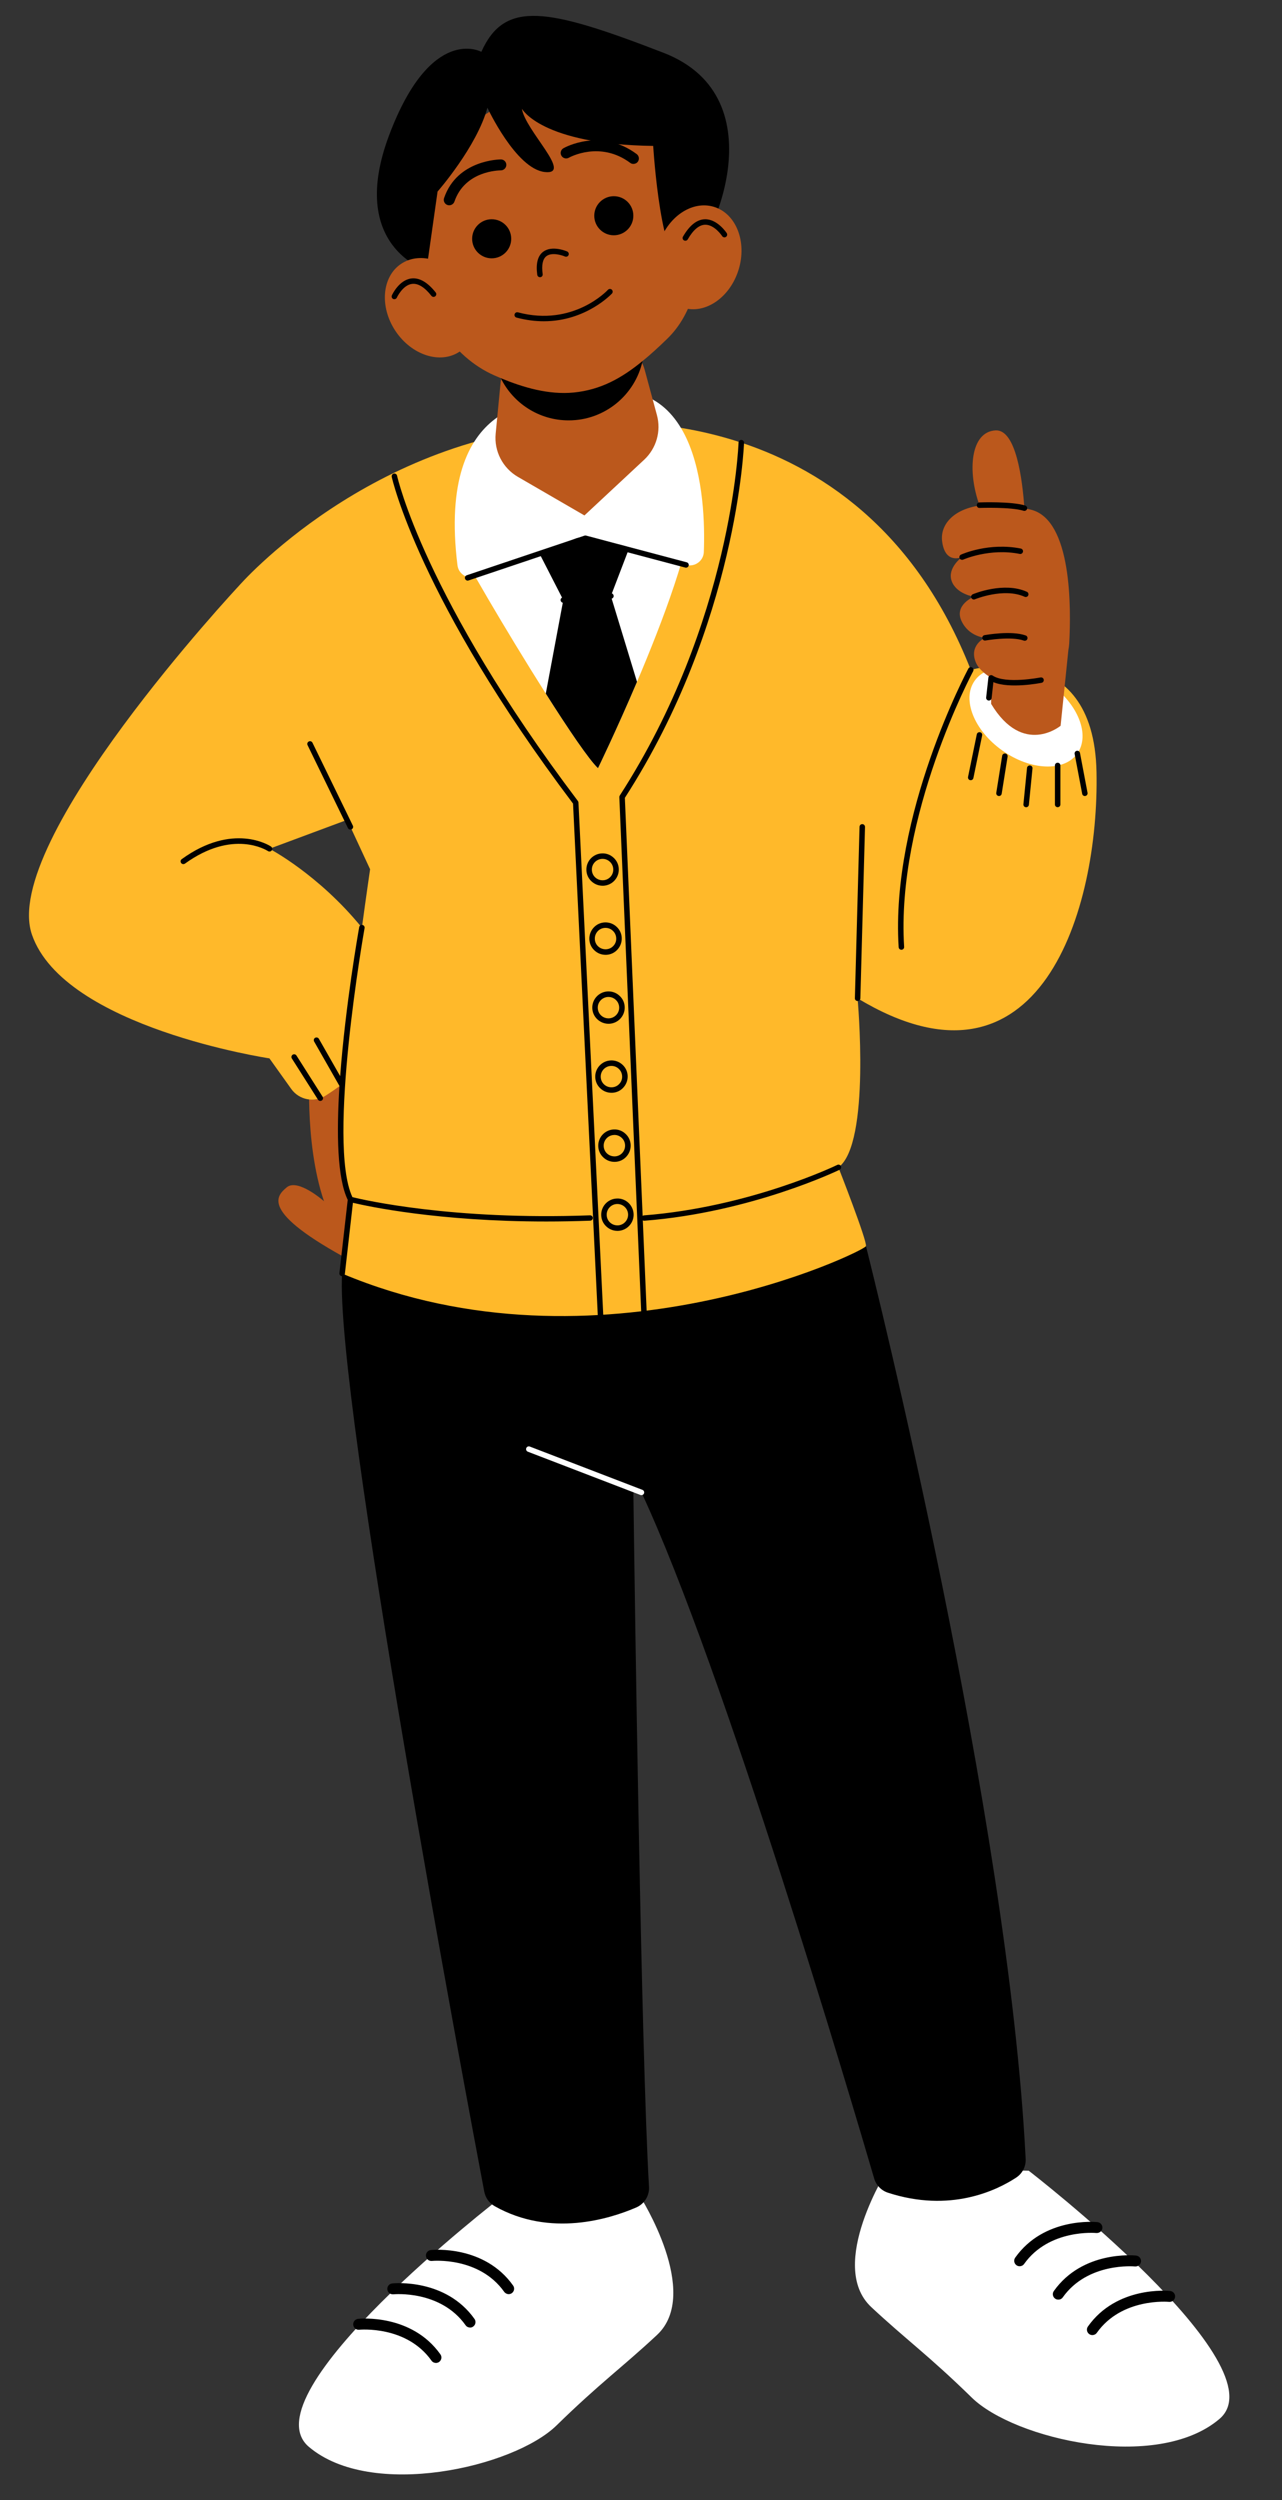 <?xml version="1.0" encoding="UTF-8" standalone="no"?><svg xmlns="http://www.w3.org/2000/svg" xmlns:xlink="http://www.w3.org/1999/xlink" fill="#000000" height="456.8" preserveAspectRatio="xMidYMid meet" version="1" viewBox="-5.3 -2.9 234.3 456.8" width="234.3" zoomAndPan="magnify"><rect x="-5.3" y="-2.9" width="234.3" height="456.8" fill="#333333" stroke="none"/><g id="change1_1"><path d="M111.66,398.38c0,0,11.32,17.7,3.11,25.36c-6.3,5.88-10.52,8.86-18.35,16.52s-33.87,13.62-45.28,3.91 c-11.4-9.7,34.87-45.36,34.87-45.36L111.66,398.38z M157.05,393.29c0,0-11.32,17.7-3.11,25.36c6.3,5.88,10.52,8.86,18.35,16.52 s33.87,13.62,45.28,3.91c11.4-9.7-34.87-45.36-34.87-45.36L157.05,393.29z" fill="#ffffff"/></g><g id="change2_2"><path d="M87.67,416.28c-0.31,0-0.62-0.15-0.82-0.42c-4.59-6.47-13.11-5.66-13.2-5.65c-0.55,0.06-1.04-0.34-1.1-0.89 s0.34-1.04,0.89-1.1c0.4-0.04,9.78-0.93,15.04,6.49c0.32,0.45,0.21,1.07-0.24,1.39C88.07,416.22,87.87,416.28,87.67,416.28z M81.18,422.2c0.45-0.32,0.56-0.94,0.24-1.39c-5.26-7.41-14.64-6.53-15.04-6.49c-0.55,0.06-0.95,0.55-0.89,1.1 c0.06,0.55,0.54,0.93,1.1,0.89c0.09-0.01,8.61-0.82,13.2,5.65c0.2,0.28,0.5,0.42,0.82,0.42C80.81,422.39,81.01,422.33,81.18,422.2z M74.95,428.67c0.45-0.32,0.56-0.94,0.24-1.39c-5.26-7.41-14.64-6.53-15.04-6.49c-0.55,0.06-0.95,0.55-0.89,1.1 c0.06,0.55,0.54,0.96,1.1,0.89c0.09,0,8.61-0.82,13.2,5.65c0.2,0.28,0.5,0.42,0.82,0.42C74.58,428.85,74.78,428.79,74.95,428.67z M181.87,410.76c4.57-6.44,13.12-5.66,13.2-5.65c0.54,0.04,1.04-0.34,1.1-0.89s-0.34-1.04-0.89-1.1c-0.4-0.04-9.78-0.93-15.04,6.49 c-0.32,0.45-0.21,1.07,0.24,1.39c0.17,0.13,0.38,0.18,0.58,0.18C181.37,411.18,181.67,411.04,181.87,410.76z M188.93,416.87 c4.57-6.45,13.12-5.66,13.2-5.65c0.54,0.04,1.04-0.34,1.1-0.89s-0.34-1.04-0.89-1.1c-0.4-0.04-9.78-0.93-15.04,6.48 c-0.32,0.45-0.21,1.07,0.24,1.39c0.17,0.13,0.38,0.18,0.58,0.18C188.43,417.29,188.73,417.15,188.93,416.87z M195.16,423.34 c4.57-6.45,13.12-5.66,13.2-5.65c0.54,0.05,1.04-0.34,1.1-0.89s-0.34-1.04-0.89-1.1c-0.4-0.04-9.78-0.93-15.04,6.49 c-0.32,0.45-0.21,1.07,0.24,1.39c0.18,0.13,0.38,0.18,0.58,0.18C194.66,423.76,194.96,423.62,195.16,423.34z M153.02,225.01 c1.3,5.16,26.02,104.08,29.13,166.56c0.07,1.37-0.59,2.67-1.74,3.42c-3.55,2.33-12.04,6.47-23.44,2.75 c-1.22-0.4-2.15-1.38-2.51-2.61c-3.89-13.31-27.42-92.98-42.53-125.34c-0.35-0.75-1.48-0.5-1.47,0.33 c0.24,18.12,1.41,101.77,2.85,126.53c0.1,1.63-0.83,3.14-2.33,3.79c-4.79,2.07-15.69,5.53-25.88-0.24c-1-0.56-1.69-1.54-1.9-2.67 c-3.08-16.3-27.33-145.5-25.98-167.74c1.44-23.68,86.11-31.83,95.67-5.21C152.95,224.73,152.99,224.87,153.02,225.01z" fill="inherit"/></g><g id="change3_1"><path d="M70.36,180.35c0,0,9.25,57.87-9.52,48.17s-15.78-12.77-13.74-14.47c2.04-1.7,6.81,2.53,6.81,2.53 c-3.74-11.09-2.55-25.22-2.55-25.22L70.36,180.35z" fill="#bb581c"/></g><g id="change4_1"><path d="M195.1,138.14c-0.51-25.02-22.98-18.64-22.98-18.64c-20.43-52.09-71.36-44.87-71.36-44.87 c-38.43,1.85-62.43,29.55-62.43,29.55s-43.66,46.72-37.79,63.7c5.87,16.98,43.4,22.6,43.4,22.6l3.99,5.59 c1.44,2.01,4.19,2.55,6.28,1.22c1.05-0.67,2.13-1.42,3.21-2.2c-0.07,0.78-0.14,1.55-0.2,2.29c-1.28,15.32,1.53,18.89,1.53,18.89 l-1.53,13.53c46.72,19.66,95.49-4.09,95.74-5c0.26-0.91-5.03-14.4-5.03-14.4c5.94-4.34,3.5-30.89,3.5-30.89 C184.88,199.67,195.61,163.16,195.1,138.14z M43.95,152.18l14.2-5.28l4.19,9.03c0,0-0.65,4.41-1.5,10.67 C52.92,156.86,43.95,152.18,43.95,152.18z" fill="#ffb92a"/></g><g id="change1_2"><path d="M121.34,89.12c-0.17,7.37-5.51,21.48-10.22,32.56c-3.77,8.86-7.13,15.78-7.13,15.78 c-1.62-1.52-5.39-7.08-9.54-13.63c-7.21-11.37-15.59-25.73-15.94-27.14c-0.03-0.16-0.04-0.31-0.03-0.47 C80.63,69.71,121.99,61.79,121.34,89.12z" fill="#ffffff"/></g><g id="change5_1"><path d="M111.12,121.68c-3.77,8.86-7.13,15.78-7.13,15.78c-1.62-1.52-5.39-7.08-9.54-13.63l3.11-16.62 c0.05-0.31,0.01-0.62-0.13-0.9l-5.13-10c-0.28-0.55-0.16-1.24,0.3-1.66l7.14-6.68c0.49-0.45,1.22-0.5,1.76-0.13l8.42,5.82 c0.53,0.37,0.74,1.05,0.51,1.66l-3.91,10.22c-0.12,0.29-0.13,0.61-0.04,0.91C107.07,108.39,109.42,116.08,111.12,121.68z" fill="#000000"/></g><g id="change1_3"><path d="M98.75,70.26c23.97-8.91,24.95,18.21,24.58,27.71c-0.06,1.63-1.65,2.78-3.26,2.35l-18.39-4.88 c-0.58-0.18-1.21-0.15-1.78,0.07l-17.93,6.98c-1.63,0.63-3.45-0.4-3.66-2.1c-3.84-30.87,15.61-30.34,19.24-29.98 C97.97,70.47,98.37,70.4,98.75,70.26z" fill="#ffffff"/></g><g id="change3_2"><path d="M112.13,63.07c-0.06,0.05-0.11,0.09-0.17,0.13c0.23,0.47,0.43,0.98,0.57,1.5l2.23,8.24 c0.8,2.94-0.1,6.08-2.33,8.16l-10.92,10.18l-12.16-7.05c-2.78-1.61-4.37-4.7-4.06-7.9l0.89-9.23c0.03-0.29,0.08-0.58,0.14-0.87 c-0.03-0.01-0.06-0.02-0.1-0.04c-0.39-0.16-0.77-0.32-1.15-0.49c-7.77-3.42-13.14-11.8-14.07-21.27 c-1.5-15.12,9.7-29.05,23.14-30.38c13.44-1.33,26.81,9.77,28.3,24.89c0.75,7.56-0.88,15.35-5.84,20.1 C115.07,60.53,113.6,61.88,112.13,63.07z" fill="#bb581c"/></g><g id="change2_3"><path d="M74.67,32.1l-2.04,14.38c0,0-14.47-4.34-6.81-24.68S82.67,6.57,82.67,6.57c4.26-9.45,11.91-8.09,33.28,0.17 s8.61,35.94,4.09,38.4s-5.96-21.38-5.96-21.38c-20.51-0.26-24-6.8-24-6.8c0.6,4,9.45,12.17,4.17,11.57S83.78,16.78,83.78,16.78 C81.84,23.93,74.67,32.1,74.67,32.1z M99.57,68.82c-4.59,0.45-9.21-0.91-13.34-2.62c2.25,4.57,6.96,7.71,12.4,7.71 c6.61,0,12.14-4.65,13.5-10.84C108.25,66.25,104.44,68.33,99.57,68.82z M106.88,32.95c-1.97,0-3.57,1.6-3.57,3.57 c0,1.97,1.6,3.57,3.57,3.57c1.97,0,3.57-1.6,3.57-3.57C110.46,34.55,108.86,32.95,106.88,32.95z M84.56,37.16 c-1.97,0-3.57,1.6-3.57,3.57s1.6,3.57,3.57,3.57s3.57-1.6,3.57-3.57S86.54,37.16,84.56,37.16z" fill="inherit"/></g><g id="change3_3"><path d="M129.7,46.34c-1.55,5.09-6.08,8.23-10.13,7s-6.08-6.35-4.53-11.45c1.55-5.09,6.08-8.23,10.13-7 S131.25,41.25,129.7,46.34z M66.97,57.57c2.95,4.43,8.19,6.13,11.71,3.79c3.52-2.34,3.99-7.83,1.05-12.27 c-2.95-4.43-8.19-6.13-11.71-3.79S64.03,53.14,66.97,57.57z" fill="#bb581c"/></g><g id="change2_4"><path d="M110.46,27.05c-0.21,0-0.42-0.06-0.59-0.2c-5.47-4.05-10.98-1.06-11.21-0.93c-0.48,0.27-1.09,0.1-1.36-0.38 c-0.27-0.48-0.1-1.09,0.38-1.36c0.28-0.16,6.85-3.77,13.38,1.07c0.44,0.33,0.54,0.96,0.21,1.4 C111.07,26.92,110.76,27.05,110.46,27.05z M77.75,33.94c1.94-5.68,8.19-5.7,8.48-5.71c0.52,0.01,1-0.44,1.01-0.99 c0.01-0.55-0.44-1.01-0.99-1.01c-0.06,0-7.98-0.01-10.39,7.06c-0.18,0.52,0.1,1.09,0.62,1.27c0.11,0.04,0.22,0.05,0.32,0.05 C77.21,34.61,77.6,34.35,77.75,33.94z M120.39,40.84c1.01-1.75,2.08-2.65,3.18-2.68c1.72-0.03,3.1,2.06,3.11,2.08 c0.15,0.23,0.46,0.3,0.69,0.15c0.23-0.15,0.3-0.46,0.15-0.69c-0.07-0.11-1.71-2.57-3.97-2.54c-1.48,0.03-2.83,1.11-4.03,3.18 c-0.14,0.24-0.05,0.55,0.18,0.68c0.08,0.04,0.16,0.07,0.25,0.07C120.13,41.09,120.3,41,120.39,40.84z M66.78,51.77 c-0.07,0-0.14-0.01-0.21-0.04c-0.25-0.11-0.36-0.41-0.25-0.66c0.05-0.11,1.29-2.81,3.56-3.09c1.46-0.18,2.96,0.68,4.45,2.56 c0.17,0.22,0.13,0.53-0.08,0.7c-0.22,0.17-0.53,0.13-0.7-0.08c-1.25-1.59-2.44-2.32-3.54-2.19c-1.71,0.21-2.77,2.48-2.78,2.51 C67.15,51.66,66.97,51.77,66.78,51.77z M94.08,55.8c-1.54,0-3.2-0.2-4.98-0.67c-0.27-0.07-0.43-0.35-0.35-0.61 c0.07-0.27,0.35-0.42,0.61-0.35c10.12,2.7,16.38-4.04,16.44-4.11c0.18-0.2,0.5-0.22,0.71-0.04c0.2,0.19,0.22,0.5,0.04,0.71 C106.48,50.79,101.84,55.8,94.08,55.8z M93.39,47.75c-0.25,0-0.46-0.18-0.5-0.43c-0.28-2.05,0.08-3.47,1.08-4.22 c1.63-1.23,4.27-0.1,4.38-0.05c0.25,0.11,0.37,0.41,0.26,0.66c-0.11,0.25-0.4,0.37-0.66,0.26c-0.61-0.27-2.41-0.8-3.38-0.07 c-0.69,0.52-0.92,1.63-0.69,3.29c0.04,0.27-0.15,0.53-0.43,0.56C93.44,47.74,93.42,47.75,93.39,47.75z" fill="inherit"/></g><g id="change1_4"><path d="M191.59,134.78c-2.39,3.37-8.53,3.13-13.71-0.55c-5.18-3.68-7.44-9.39-5.04-12.76 c2.39-3.37,8.53-3.13,13.71,0.55C191.73,125.69,193.99,131.4,191.59,134.78z" fill="#ffffff"/></g><g id="change3_4"><path d="M190.11,114.71c-0.02,0.38-0.08,0.77-0.15,1.14l0,0l-1.42,13.86c0,0-6.85,5.7-12.7-4v-4.76 c-1.31-0.79-2.3-1.75-2.7-2.61c-1.54-3.28,1.57-4.71,1.57-4.71s-2.96-0.18-4.3-3.1c-1.34-2.92,2.27-4.4,2.27-4.4 s-3.22-0.49-4.06-2.89c-0.83-2.4,1.9-4.36,1.9-4.36s-3.11,1.45-3.64-2.91c-0.35-2.9,1.91-5.77,6.85-6.5 c-2.29-6.33-1.65-13.5,2.93-13.73c3.74-0.19,4.9,8.98,5.26,14.22c0.41,0.09,0.81,0.17,1.24,0.28 C190.6,92.12,190.47,108.16,190.11,114.71z" fill="#bb581c"/></g><g id="change2_1"><path d="M53.66,197.49c0.15,0.23,0.08,0.54-0.15,0.69c-0.08,0.05-0.18,0.08-0.27,0.08c-0.17,0-0.33-0.08-0.42-0.23l-4.78-7.53 c-0.15-0.23-0.08-0.54,0.15-0.69c0.23-0.15,0.54-0.08,0.69,0.15L53.66,197.49z M102.52,219.16c-25.21,0.93-41.37-2.82-43.41-3.32 c-4.7-9.95,2.15-48.77,2.22-49.16c0.05-0.27-0.13-0.53-0.4-0.58c-0.28-0.05-0.53,0.13-0.58,0.4c-0.17,0.95-2.52,14.27-3.48,27.23 l-3.89-6.82c-0.14-0.24-0.44-0.32-0.68-0.19s-0.32,0.44-0.19,0.68l4.63,8.12c0,0,0,0,0,0c-0.55,8.65-0.41,16.86,1.51,20.81 l-1.52,13.4c-0.03,0.27,0.17,0.52,0.44,0.55c0.02,0,0.04,0,0.06,0c0.25,0,0.47-0.19,0.5-0.44l1.47-12.97 c2.75,0.65,15.57,3.42,35.35,3.42c2.56,0,5.23-0.05,8.01-0.15c0.28-0.01,0.49-0.24,0.48-0.52 C103.03,219.37,102.8,219.14,102.52,219.16z M100.32,143.46c-28.13-37.24-33-59.22-33.05-59.44c-0.06-0.27-0.32-0.44-0.59-0.39 c-0.27,0.06-0.44,0.32-0.39,0.59c0.05,0.22,4.94,22.34,33.14,59.71l4.53,93.66c0.01,0.27,0.23,0.48,0.5,0.48c0.01,0,0.02,0,0.02,0 c0.28-0.01,0.49-0.25,0.48-0.52l-4.54-93.81C100.41,143.63,100.38,143.54,100.32,143.46z M44.22,151.77 c-0.28-0.19-6.95-4.46-16.31,2.31c-0.22,0.16-0.27,0.47-0.11,0.7c0.1,0.14,0.25,0.21,0.41,0.21c0.1,0,0.2-0.03,0.29-0.09 c8.78-6.34,14.92-2.45,15.18-2.29c0.23,0.15,0.54,0.09,0.69-0.14S44.45,151.92,44.22,151.77z M80.17,103.19 c0.05,0,0.11-0.01,0.16-0.03l21.38-7.19l18.24,4.84c0.27,0.07,0.54-0.09,0.61-0.36c0.07-0.27-0.09-0.54-0.36-0.61l-18.39-4.88 c-0.09-0.02-0.19-0.02-0.29,0.01l-21.52,7.24c-0.26,0.09-0.4,0.37-0.31,0.63C79.77,103.06,79.96,103.19,80.17,103.19z M58.29,148.4 c0.09,0.18,0.26,0.28,0.45,0.28c0.07,0,0.15-0.02,0.22-0.05c0.25-0.12,0.35-0.42,0.23-0.67l-7.38-15.15 c-0.12-0.25-0.42-0.35-0.67-0.23c-0.25,0.12-0.35,0.42-0.23,0.67L58.29,148.4z M170.53,99.39c0.07,0,0.14-0.01,0.21-0.04 c0.05-0.02,4.82-2.14,10.33-1.04c0.27,0.06,0.53-0.12,0.59-0.39c0.05-0.27-0.12-0.53-0.39-0.59c-5.84-1.16-10.74,1.02-10.94,1.11 c-0.25,0.11-0.36,0.41-0.25,0.66C170.15,99.28,170.33,99.39,170.53,99.39z M173.73,89.91c0.06,0,5.68-0.21,8.05,0.52 c0.05,0.02,0.1,0.02,0.15,0.02c0.21,0,0.41-0.14,0.48-0.35c0.08-0.26-0.07-0.54-0.33-0.63c-2.53-0.78-8.14-0.58-8.38-0.57 c-0.28,0.01-0.49,0.24-0.48,0.52C173.22,89.7,173.43,89.93,173.73,89.91z M106.44,105.5c-0.22-0.04-5.5-0.97-9.01,0.79 c-0.25,0.12-0.35,0.42-0.22,0.67c0.09,0.18,0.26,0.28,0.45,0.28c0.08,0,0.15-0.02,0.22-0.05c3.21-1.61,8.33-0.71,8.39-0.7 c0.27,0.05,0.53-0.13,0.58-0.4C106.89,105.81,106.71,105.55,106.44,105.5z M172.49,105.68c-0.25,0.11-0.38,0.4-0.27,0.65 c0.08,0.19,0.27,0.31,0.46,0.31c0.06,0,0.13-0.01,0.19-0.04c0.05-0.02,5.3-2.17,9.09-0.46c0.25,0.11,0.55,0,0.66-0.25 c0.11-0.25,0-0.55-0.25-0.66C178.19,103.34,172.72,105.58,172.49,105.68z M178.43,134.78c-0.28-0.04-0.53,0.14-0.57,0.41 l-1.08,6.78c-0.04,0.27,0.14,0.53,0.42,0.57c0.03,0,0.05,0.01,0.08,0.01c0.24,0,0.45-0.18,0.49-0.42l1.08-6.78 C178.89,135.08,178.71,134.82,178.43,134.78z M182.95,136.96c-0.27-0.02-0.52,0.17-0.55,0.45l-0.66,6.64 c-0.03,0.27,0.17,0.52,0.45,0.55c0.02,0,0.03,0,0.05,0c0.25,0,0.47-0.19,0.5-0.45l0.66-6.64 C183.43,137.23,183.23,136.99,182.95,136.96z M184.87,120.88c-0.06,0.01-6.4,1.25-8.75-0.34c-0.15-0.1-0.33-0.11-0.49-0.04 c-0.16,0.07-0.27,0.23-0.29,0.4l-0.41,3.65c-0.03,0.27,0.17,0.52,0.44,0.55c0.02,0,0.04,0,0.06,0c0.25,0,0.47-0.19,0.5-0.44 l0.32-2.92c2.98,1.26,8.55,0.17,8.81,0.12c0.27-0.05,0.45-0.32,0.39-0.59C185.41,121.01,185.15,120.83,184.87,120.88z M188,136.46 c-0.28,0-0.5,0.22-0.5,0.5v7.13c0,0.28,0.22,0.5,0.5,0.5s0.5-0.22,0.5-0.5v-7.13C188.5,136.69,188.28,136.46,188,136.46z M192.08,134.68c-0.05-0.27-0.32-0.45-0.58-0.4c-0.27,0.05-0.45,0.31-0.4,0.58l1.38,7.28c0.04,0.24,0.25,0.41,0.49,0.41 c0.03,0,0.06,0,0.09-0.01c0.27-0.05,0.45-0.31,0.4-0.58L192.08,134.68z M147.72,209.95c-0.16,0.08-15.94,7.7-35.33,9.22 c-0.09,0.01-0.17,0.04-0.24,0.09l-3.25-76.38C129.44,111,130.67,78.33,130.68,78c0.01-0.28-0.21-0.51-0.48-0.52 c-0.01,0-0.01,0-0.02,0c-0.27,0-0.49,0.21-0.5,0.48c-0.01,0.32-1.23,32.81-21.71,64.5c-0.06,0.09-0.08,0.19-0.08,0.29l4.03,94.83 c0.01,0.27,0.23,0.48,0.5,0.48c0.01,0,0.01,0,0.02,0c0.28-0.01,0.49-0.25,0.48-0.52l-0.74-17.46c0.07,0.04,0.15,0.07,0.24,0.07 c0.01,0,0.03,0,0.04,0c19.58-1.53,35.53-9.24,35.69-9.32c0.25-0.12,0.35-0.42,0.23-0.67C148.26,209.93,147.96,209.82,147.72,209.95 z M172.56,119.74c0.13-0.24,0.04-0.55-0.2-0.68c-0.24-0.13-0.55-0.04-0.68,0.2c-0.14,0.26-14.26,26.7-12.74,50.91 c0.02,0.27,0.24,0.47,0.5,0.47c0.01,0,0.02,0,0.03,0c0.28-0.02,0.49-0.25,0.47-0.53C158.43,146.2,172.42,120,172.56,119.74z M152.3,147.68c0,0-0.01,0-0.01,0c-0.27,0-0.49,0.21-0.5,0.49l-0.85,31.32c-0.01,0.28,0.21,0.51,0.49,0.51c0,0,0.01,0,0.01,0 c0.27,0,0.49-0.21,0.5-0.49l0.85-31.32C152.79,147.92,152.58,147.69,152.3,147.68z M173.81,130.89c-0.27-0.05-0.54,0.12-0.59,0.39 l-1.6,7.78c-0.05,0.27,0.12,0.54,0.39,0.59c0.03,0.01,0.07,0.01,0.1,0.01c0.23,0,0.44-0.16,0.49-0.4l1.6-7.78 C174.26,131.21,174.08,130.94,173.81,130.89z M181.82,114.15c0.06,0.02,0.11,0.03,0.17,0.03c0.21,0,0.4-0.13,0.47-0.33 c0.09-0.26-0.04-0.55-0.3-0.64c-2.64-0.94-7.33-0.09-7.53-0.06c-0.27,0.05-0.45,0.31-0.4,0.58c0.05,0.27,0.31,0.46,0.58,0.4 C174.85,114.13,179.44,113.3,181.82,114.15z" fill="inherit"/><path d="M105.78,178.25c-1.63,0.07-2.9,1.45-2.83,3.08c0.03,0.79,0.37,1.52,0.96,2.05c0.55,0.5,1.26,0.78,2,0.78 c0.04,0,0.09,0,0.13,0c1.63-0.07,2.9-1.45,2.83-3.08c-0.03-0.79-0.37-1.52-0.96-2.05C107.33,178.49,106.58,178.22,105.78,178.25z M105.99,183.17c-0.52,0.02-1.02-0.16-1.41-0.51c-0.39-0.35-0.61-0.84-0.63-1.36c-0.05-1.08,0.79-1.99,1.87-2.04 c0.03,0,0.06,0,0.09,0c0.49,0,0.96,0.18,1.32,0.52c0.39,0.35,0.61,0.84,0.63,1.36C107.91,182.2,107.07,183.12,105.99,183.17z M104.7,153.03c-1.63,0.07-2.9,1.45-2.83,3.08c0.03,0.79,0.37,1.52,0.96,2.05c0.55,0.5,1.25,0.78,2,0.78c0.04,0,0.09,0,0.13,0 c1.63-0.07,2.9-1.45,2.83-3.08c-0.03-0.79-0.37-1.52-0.96-2.05C106.25,153.27,105.49,152.99,104.7,153.03z M104.91,157.94 c-0.52,0.02-1.02-0.16-1.41-0.51c-0.39-0.35-0.61-0.84-0.63-1.36c-0.05-1.08,0.79-1.99,1.87-2.04c0.03,0,0.06,0,0.09,0 c0.49,0,0.96,0.18,1.32,0.52c0.39,0.35,0.61,0.84,0.63,1.36C106.83,156.98,105.99,157.9,104.91,157.94z M105.24,165.64 c-0.79,0.03-1.52,0.37-2.05,0.96c-0.53,0.58-0.81,1.34-0.78,2.13s0.37,1.52,0.96,2.05c0.55,0.51,1.26,0.78,2,0.78 c0.04,0,0.09,0,0.13,0c0.79-0.03,1.52-0.37,2.05-0.96c0.53-0.58,0.81-1.34,0.78-2.13s-0.37-1.52-0.96-2.05 C106.79,165.88,106.04,165.61,105.24,165.64z M106.81,169.92c-0.35,0.39-0.84,0.61-1.36,0.63c-0.52,0.02-1.02-0.16-1.41-0.51 c-0.39-0.35-0.61-0.84-0.63-1.36c-0.02-0.52,0.16-1.02,0.51-1.41c0.35-0.39,0.84-0.61,1.36-0.63c0.03,0,0.06,0,0.09,0 c0.49,0,0.96,0.18,1.32,0.52c0.39,0.35,0.61,0.84,0.63,1.36C107.35,169.04,107.17,169.54,106.81,169.92z M106.32,190.86 c-1.63,0.07-2.9,1.45-2.83,3.08c0.03,0.79,0.37,1.52,0.96,2.05c0.55,0.51,1.26,0.78,2,0.78c0.04,0,0.09,0,0.13,0 c0.79-0.03,1.52-0.37,2.05-0.96c0.53-0.58,0.81-1.34,0.78-2.13c-0.03-0.79-0.37-1.52-0.96-2.05 C107.87,191.1,107.12,190.82,106.32,190.86z M107.89,195.14c-0.35,0.39-0.84,0.61-1.36,0.63c-0.53,0.02-1.02-0.16-1.41-0.51 c-0.39-0.35-0.61-0.84-0.63-1.36c-0.05-1.08,0.79-1.99,1.87-2.04c0.03,0,0.06,0,0.09,0c0.49,0,0.96,0.18,1.32,0.52 c0.39,0.35,0.61,0.84,0.63,1.36C108.43,194.26,108.25,194.76,107.89,195.14z M104.04,206.56c0.03,0.79,0.37,1.52,0.96,2.05 c0.55,0.51,1.26,0.78,2,0.78c0.04,0,0.09,0,0.13,0c0.79-0.03,1.52-0.37,2.05-0.96c0.53-0.58,0.81-1.34,0.78-2.13 c-0.03-0.79-0.37-1.52-0.96-2.05c-0.58-0.54-1.33-0.82-2.13-0.78C105.23,203.54,103.97,204.93,104.04,206.56z M106.99,204.47 c0.49,0,0.96,0.18,1.32,0.52c0.39,0.35,0.61,0.84,0.63,1.36s-0.16,1.02-0.51,1.41c-0.35,0.39-0.84,0.61-1.36,0.63 c-0.52,0.01-1.02-0.16-1.41-0.51c-0.39-0.35-0.61-0.84-0.63-1.36c-0.05-1.08,0.79-2,1.87-2.04 C106.94,204.47,106.96,204.47,106.99,204.47z M107.41,216.09c-1.63,0.07-2.9,1.45-2.83,3.08c0.03,0.79,0.37,1.52,0.96,2.05 c0.55,0.51,1.26,0.78,2,0.78c0.04,0,0.09,0,0.13,0c1.63-0.07,2.9-1.45,2.83-3.08c0,0,0,0,0,0 C110.42,217.28,109.03,216,107.41,216.09z M107.62,221c-0.52,0.01-1.02-0.16-1.41-0.51c-0.39-0.35-0.61-0.84-0.63-1.36 c-0.05-1.08,0.79-1.99,1.87-2.04c0.03,0,0.06,0,0.08,0c1.04,0,1.91,0.82,1.96,1.87C109.54,220.04,108.69,220.95,107.62,221z" fill="inherit"/></g><g id="change1_5"><path d="M111.93,270.29c-0.06,0-0.12-0.01-0.18-0.03l-20.58-7.91c-0.26-0.1-0.39-0.39-0.29-0.65s0.39-0.39,0.65-0.29 l20.58,7.91c0.26,0.1,0.39,0.39,0.29,0.65C112.32,270.17,112.13,270.29,111.93,270.29z" fill="#ffffff"/></g></svg>